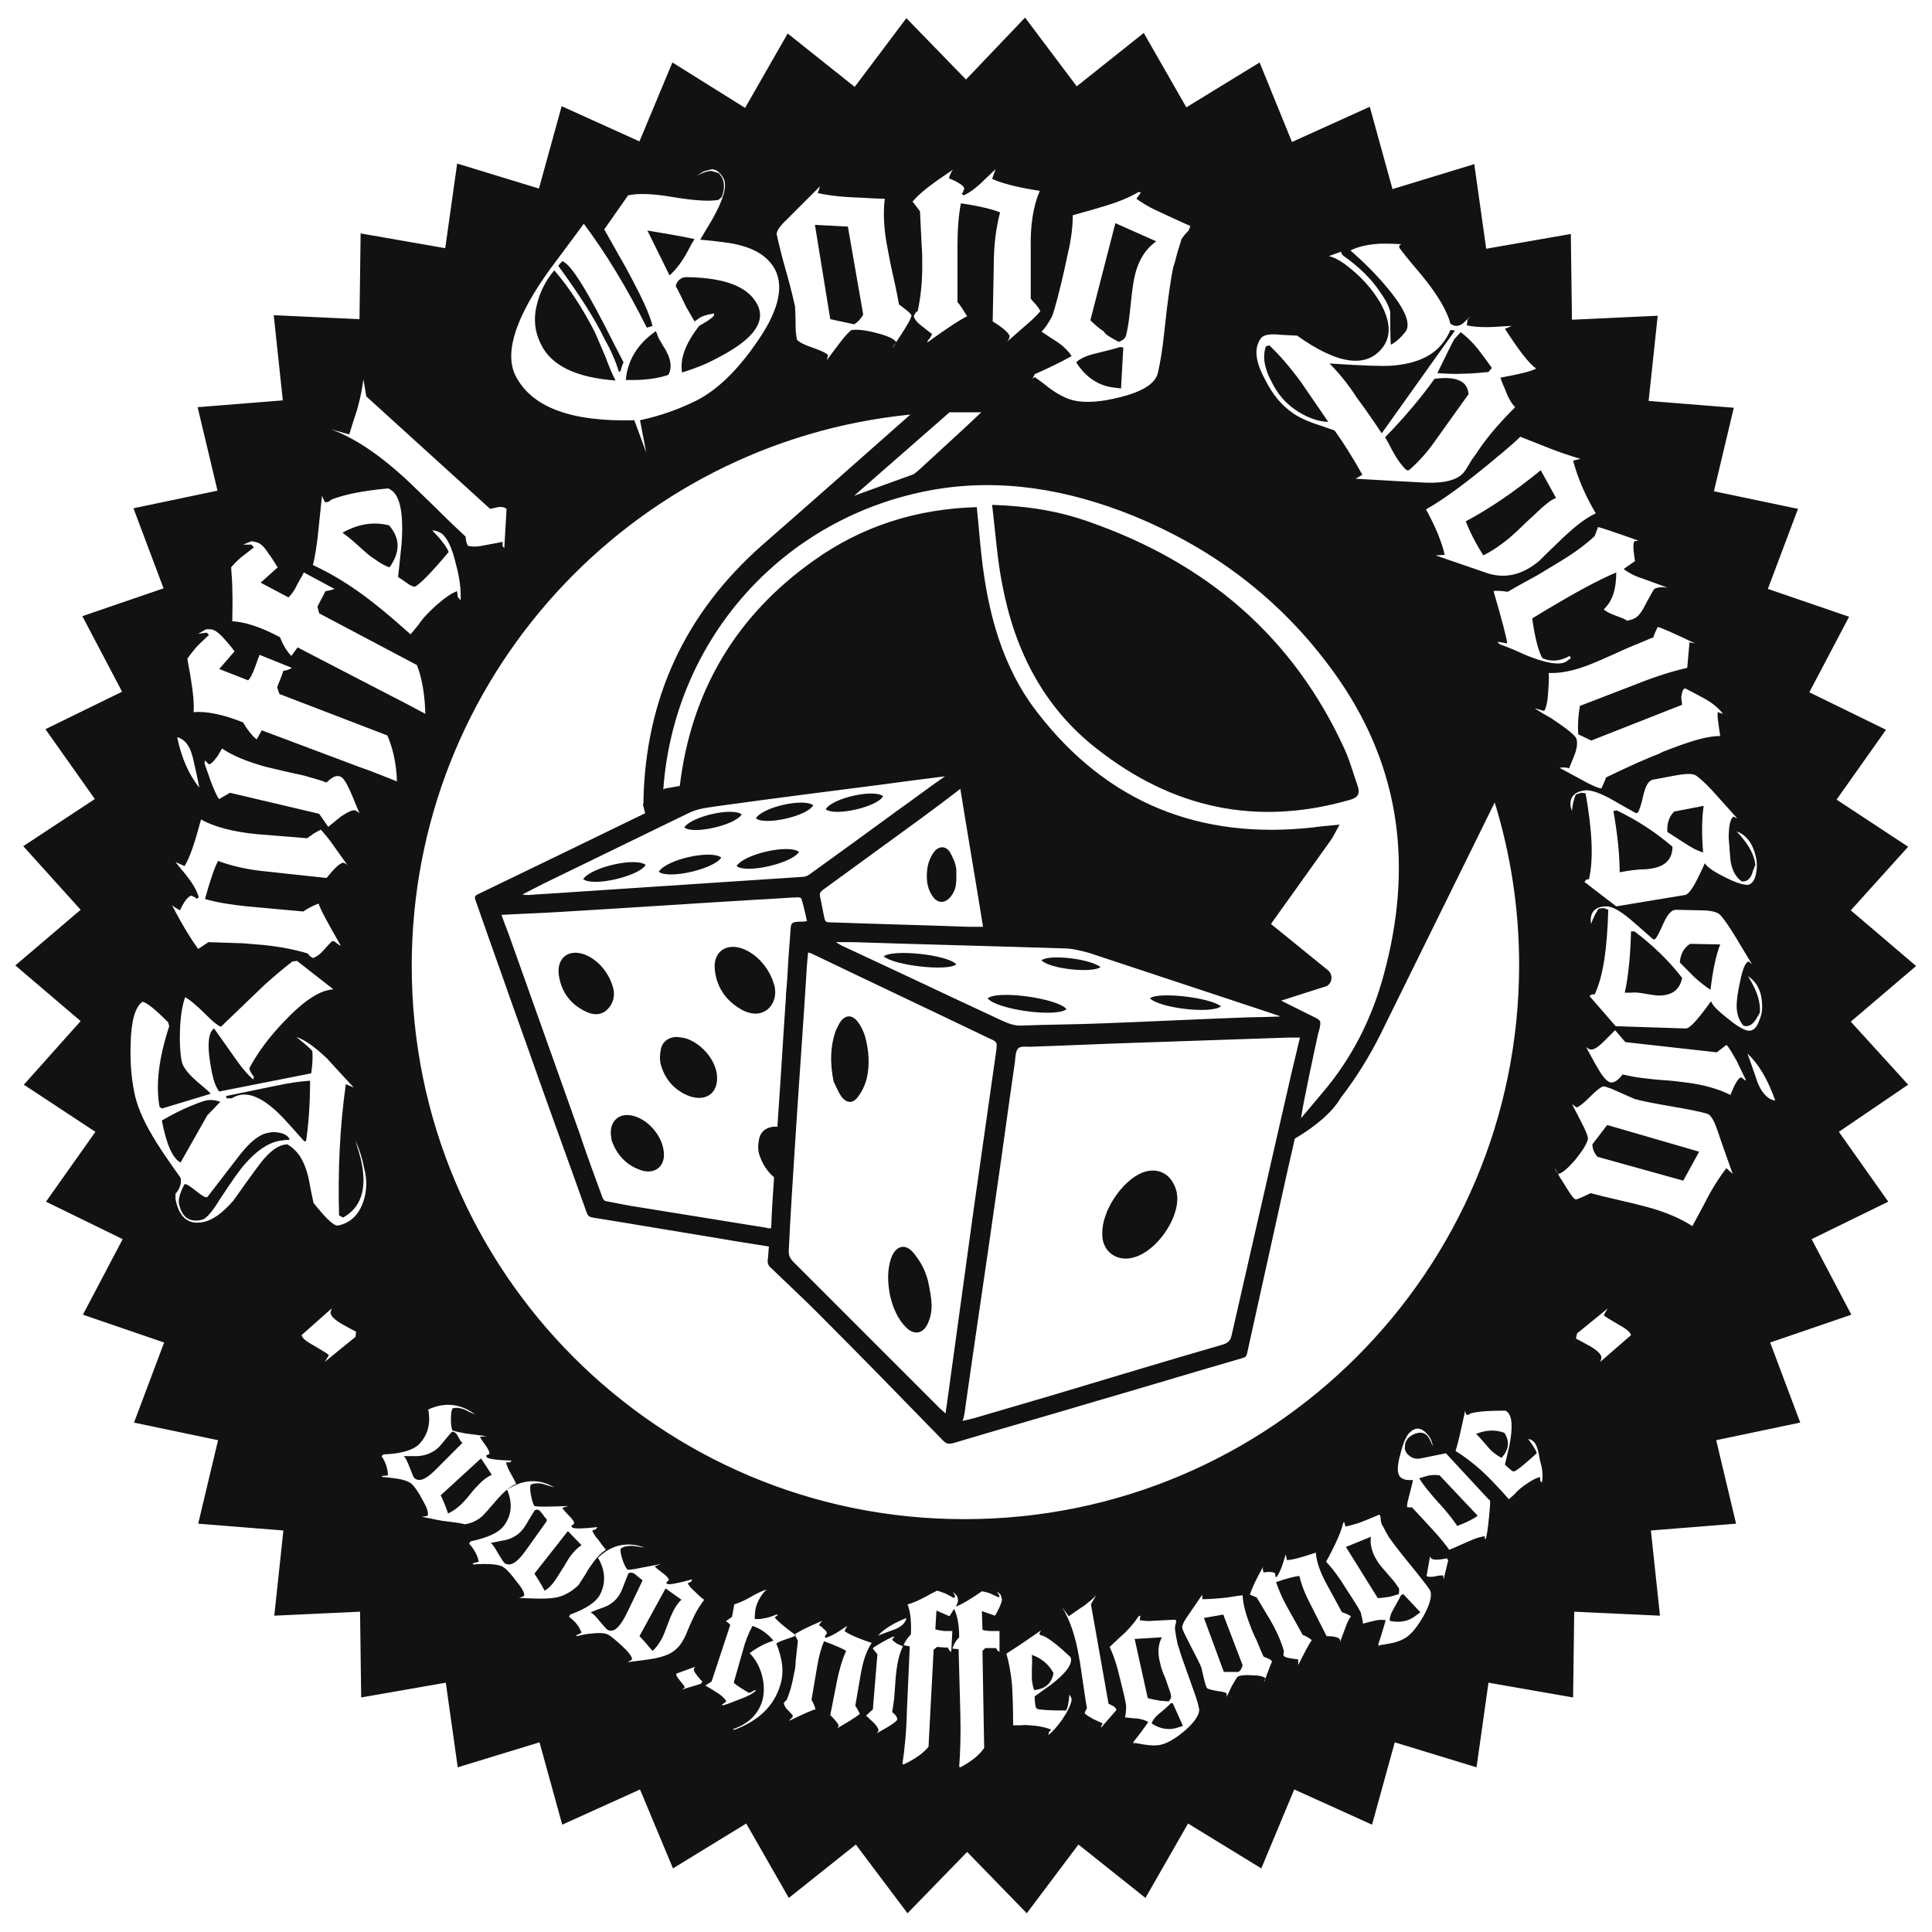 <?xml version="1.0" encoding="utf-8"?>
<svg version="1.1" id="kniffelgang" xmlns="http://www.w3.org/2000/svg" xmlns:xlink="http://www.w3.org/1999/xlink" x="0px" y="0px" viewBox="0 0 340.2 340.2" style="enable-background:new 0 0 340.2 340.2;" xml:space="preserve">
<style type="text/css">
	.black{fill:#121212;}
</style>
<g>
	<path class="black" d="M199.7,221.4c3.9-1.1,7.8-6.6,7.6-10.6c0-0.4-0.1-0.7-0.1-0.9c-0.8-3.2-3.3-4.5-6.1-3.4
		c-3.6,1.5-7.1,6.8-7,10.7C194,220.4,196.7,222.3,199.7,221.4z"/>
	<path class="black" d="M111.1,196.4c-1.2-0.2-2.3,0.1-3,1.1c-0.7,1-0.6,2.1-0.4,3.3c0.9,2.5,2.5,4.4,5.3,5.3c2.3,0.7,4.1-0.7,3.9-3.1
		C116.7,200,114,196.9,111.1,196.4z"/>
	<path class="black" d="M159.6,233.8c1.5,1.4,3,1,3.8-0.8c1-2.3,0.7-4.1,0-7.5c-0.5-1.8-1.2-3.2-2.4-4.7c-1.5-2-3.3-1.5-4.1,0.8
		c-0.7,2.1-0.6,4.2-0.2,6.4C157.2,230.2,158,232.2,159.6,233.8z"/>
	<path class="black" d="M197,60.2c0.8-0.3,1.2-0.7,1.3-1.2l0.2-0.9c0.2-1,0.4-2.5,0.6-4.5c0.2-2,0.4-3.5,0.6-4.5
		c0.6-3,1.9-5.2,3.9-6.6l-7.2-3.2l-4.4,17.1c0.7,0.7,1.5,1.4,2.4,2C194.6,58.9,195.5,59.4,197,60.2z"/>
	<path class="black" d="M68.6,99.9c1.9-2.7,1.9-5.1-0.1-7.4c-2.8-0.7-5.5-0.2-8.2,1.3c0.7,0.5,1.6,1.2,2.8,2.3
		c1.2,1.1,2.1,1.9,2.8,2.3C67,99.2,67.9,99.7,68.6,99.9z"/>
	<path class="black" d="M195.8,68.2l1.6,0.2l0.4-7.2l-0.6-0.1c-0.4,0.2-1.8,0.5-4.1,1.1c-1.8,0.4-3,1-3.6,1.6
		C191.1,66.3,193.2,67.8,195.8,68.2z"/>
	<path class="black" d="M96.2,267.4c-0.2-0.1-0.4-0.4-0.6-0.7c-0.3-0.4-0.5-0.6-0.6-0.7c-0.2-0.2-0.5-0.2-0.8-0.1
		c-0.2,0.3-0.6,0.9-1,1.6c-0.4,0.7-0.7,1.2-1,1.6c-0.8,1.1-1.9,1.8-3.3,2.1c-0.6,0.1-1.5,0.3-2.5,0.5c0.3,0.2,0.6,0.6,1,1.3
		c0.8,1.4,1.3,2.1,1.4,2.2c0.9,0.7,2.1,0.1,3.5-1.8l0.8-1.1l3.2-4.5L96.2,267.4z"/>
	<path class="black" d="M102.4,272.1l-2.4-2.5l-5.9,7.5c0.4,0.6,1,1.5,1.8,3c0.7-0.4,1.3-1,1.9-1.9c0.3-0.5,0.8-1.2,1.4-2.2
		c0.6-1,1-1.7,1.4-2.2C101.1,273.2,101.7,272.5,102.4,272.1z"/>
	<path class="black" d="M113.1,278.2c-0.2-0.1-0.4-0.3-0.8-0.6c-0.3-0.3-0.6-0.5-0.8-0.6c-0.3-0.1-0.5-0.1-0.8,0
		c-0.2,0.4-0.4,0.9-0.7,1.7c-0.3,0.8-0.5,1.3-0.7,1.7c-0.6,1.2-1.6,2.1-2.9,2.6c-0.6,0.2-1.4,0.5-2.4,0.9c0.3,0.2,0.7,0.5,1.2,1.1
		c1,1.2,1.6,1.9,1.8,2c1,0.5,2-0.3,3.1-2.4l0.6-1.2l2.4-5L113.1,278.2z"/>
	<path class="black" d="M108.4,67c-0.5-0.9-1.1-2.3-1.8-4.2c-0.8-1.9-1.4-3.3-1.8-4.2c-2.2-4.3-4.6-8-7.2-11c-1.6,1.9-2.6,4-3.1,6.2
		c-0.6,2.4-0.3,4.7,0.7,6.7C97,64.4,101.5,66.5,108.4,67z"/>
	<path class="black" d="M120.9,44.6c0.4-0.7,0.8-1.6,1.4-2.5c-1.8-0.4-4.6-0.9-8.3-1.5l3.9,7.9C119,47.5,120,46.2,120.9,44.6z"/>
	<path class="black" d="M117.7,66c0.6-1.1,0.5-2.5-0.3-4c-0.1-0.3-0.4-0.7-0.7-1.2c-0.3-0.6-0.6-1-0.7-1.2c-0.1-0.3-0.3-0.7-0.5-1.3
		c-3.3,2.3-5,5.2-5.3,8.6C113.2,67,115.7,66.7,117.7,66z"/>
	<path class="black" d="M109,65.5l0.3-0.2c0.1-0.6,0.3-1.1,0.5-1.5l-1.6-3.1c-4.7-9.4-7.7-14.3-9.2-14.7l-0.7,0.8
		c3.8,5.2,6.6,9.6,8.2,13C107.6,61.7,108.4,63.6,109,65.5z"/>
	<path class="black" d="M228,72.1c1.9,1.3,3.8,2.1,5.9,2.2l-4.8-7c-1.9-2.6-3.8-4.8-5.6-6.5l-0.6,0.2c-0.6,1.8-0.3,3.8,1,6.2
		C224.9,69.3,226.3,70.9,228,72.1z"/>
	<path class="black" d="M84.7,256.8l-7.1,6.5c0.3,0.6,0.8,1.7,1.3,3.2c0.7-0.3,1.4-0.8,2.2-1.5c0.4-0.4,1-1,1.7-1.9
		c0.7-0.9,1.3-1.5,1.7-1.9c0.7-0.7,1.4-1.2,2.1-1.5L84.7,256.8z"/>
	<path class="black" d="M120,49c-0.5,0.3-0.9,0.7-1,1.4c0.4,0.7,1,1.9,1.8,3.6l1.5,2.6l1-0.7c0.5-0.3,1.3-0.5,2.4-0.7
		c0.2,0.3-0.2,0.7-1.1,1.3l-1.5,0.9c-2.4,3.1-3.4,5.8-3,8.2c2.2-0.7,4.3-1.5,6.1-2.5c6.3-3.2,8.7-6.3,7.2-9.4
		c-1.6-3.2-5.7-4.8-12.5-4.9C120.5,48.8,120.2,48.9,120,49z"/>
	<path class="black" d="M36.5,196.4l2.3-2.4c-0.9-0.3-1.8-0.4-2.6-0.2c-0.8,0.2-2.1,0.7-3.9,1.5c-1.7,0.8-2.9,1.5-3.8,2
		c0.8,4.2,1.9,6.7,3.3,7.4L36.5,196.4z"/>
	<path class="black" d="M150.4,57.1c0.7-0.4,1.2-1,1.6-1.7l-2.7-15.5l-5.8-0.3l2.7,16.6L150.4,57.1z"/>
	<path class="black" d="M81.3,254c-0.1-0.1-0.3-0.4-0.5-0.8c-0.2-0.4-0.4-0.7-0.5-0.8c-0.2-0.2-0.5-0.3-0.7-0.3
		c-0.3,0.3-0.7,0.8-1.2,1.4c-0.5,0.6-0.9,1.1-1.2,1.4c-1,0.9-2.2,1.4-3.6,1.5c-0.6,0-1.5,0-2.5,0c0.3,0.3,0.5,0.7,0.8,1.4
		c0.6,1.5,0.9,2.3,1,2.4c0.8,0.8,2,0.4,3.7-1.3l1-1l3.9-3.9L81.3,254z"/>
	<path class="black" d="M39.8,193l0.1,0.4l0.9,0c0.5-0.3,1-0.5,1.5-0.6c2.1-0.4,4.7,1,7.7,4.2c1,1.1,2.2,2.4,3.6,4l0.3-0.1
		c0.4-2.7,0.7-6.2,0.7-10.6c-1.7,0.1-3.7,0.4-6.1,0.9L39.8,193z"/>
	<path class="black" d="M49.4,199.5c-0.8-0.2-1.5-0.2-2.3,0c-1.5,0.3-3.1,1.6-4.9,3.9l-5.7,7.4c-0.4,0.1-1-0.3-2-1.1
		c-1-0.8-1.6-1.2-2-1.2c-0.8,1.5-1.1,2.6-1,3.4c0.5,2.4,1.8,3.4,4,2.9c0.7-0.1,1.8-1.3,3.2-3.6c2.1-3.2,3.5-5.2,4.4-6.2
		c2-2.3,4-3.7,6-4.1c0.6-0.1,1.3-0.2,1.9-0.2C50.9,200.2,50.3,199.7,49.4,199.5z"/>
	<path class="black" d="M112.6,288.1c0.5,0.5,1.3,1.4,2.3,2.6c0.6-0.5,1.1-1.2,1.6-2.1c0.3-0.5,0.6-1.3,1-2.4c0.4-1.1,0.7-1.8,1-2.4
		c0.4-0.8,0.9-1.6,1.5-2.1l-2.8-2L112.6,288.1z"/>
	<path class="black" d="M280.4,201.5c0,0.8,0.3,1.5,0.9,2.2l15.1,4.2l2.8-5.1l-16.2-4.7L280.4,201.5z"/>
	<path class="black" d="M264.9,252.3c-1.6-0.6-3.3-0.5-5,0.2c0.4,0.3,0.9,0.9,1.5,1.6c0.6,0.7,1.1,1.3,1.5,1.6c0.6,0.5,1.1,0.8,1.5,1
		C265.7,255.3,265.9,253.8,264.9,252.3z"/>
	<path class="black" d="M246.3,279.6l-0.3-0.4c-0.3-0.5-0.9-1.2-1.7-2.1c-0.8-0.9-1.4-1.6-1.7-2.1c-1-1.5-1.4-3-1.2-4.4l-4.4,1.8
		l5.6,9c0.6,0,1.2-0.1,1.9-0.2c0.2,0,0.9-0.2,1.8-0.5C246.4,280.2,246.4,279.9,246.3,279.6z"/>
	<path class="black" d="M246.7,280.9c-0.1,0.2-0.5,1-1.2,2.2c-0.6,1-0.8,1.7-0.8,2.3c1.8,0.4,3.3,0.1,4.6-0.9l0.8-0.6l-3-3.2
		L246.7,280.9z"/>
	<path class="black" d="M243.3,76.3l12.9-18.1l-0.8-0.1c-0.3,0.7-0.6,1.3-1.2,2.1c-1.8,2.5-4.9,3.9-9.3,4.2c-1.4,0.1-5,0-10.8-0.4
		c1.5,1.5,3.2,3.5,4.8,6C240.4,72,241.9,74.2,243.3,76.3z"/>
	<path class="black" d="M294.8,142.9c-0.9,0.9-1.3,2.1-1.2,3.6l3.1,2c1.1,0.7,2.1,1.3,3.2,1.6c-0.3-3.5-0.2-6.3,0.1-8.2L294.8,142.9z"
		/>
	<path class="black" d="M301.2,174.3c0.4-3.5,1-6.2,1.7-8l-5.3-0.1c-1.1,0.7-1.7,1.8-1.8,3.3l2.6,2.6
		C299.4,173,300.3,173.7,301.2,174.3z"/>
	<path class="black" d="M284.1,142.8c0.7,4,1.1,7.6,1.1,10.8l1.1-0.2c0.5-0.1,1.4-0.2,2.4-0.3c1.1,0,1.9-0.1,2.3-0.2
		c2.3-0.4,3.5-1.7,3.5-3.8c-2.9-2.5-6.1-4.6-9.8-6.4L284.1,142.8z"/>
	<path class="black" d="M325.9,179.9l11.5-9.8l-11.5-9.8l10.1-11.2l-12.6-8.3l8.7-12.3l-13.5-6.6l7-13.3l-14.3-4.9l5.3-14.1l-14.8-3.1
		l3.5-14.7l-15-1.2l1.6-15l-15.1,0.7l-0.2-15.1l-14.9,2.6l-2.1-14.9l-14.4,4.4l-4-14.5l-13.7,6.2L221.8,11l-12.9,7.9l-7.5-13.1
		l-11.8,9.4l-9.1-12.1L170.1,14L159.6,3.2l-9.1,12.1l-11.8-9.4l-7.5,13.1L118.4,11l-5.8,13.9l-13.7-6.2l-4,14.5l-14.4-4.4l-2.1,14.9
		l-14.9-2.6l-0.2,15.1l-15.1-0.7l1.6,15l-15,1.2l3.5,14.7l-14.8,3.1l5.3,14.1l-14.3,4.9l7,13.3l-13.5,6.6l8.7,12.3l-12.6,8.3
		l10.1,11.2l-11.5,9.8l11.5,9.8L4.2,191l12.6,8.3l-8.7,12.3l13.5,6.6l-7,13.3l14.3,4.9l-5.3,14.1l14.8,3.1l-3.5,14.7l15,1.2l-1.6,15
		l15.1-0.7l0.2,15.1l14.9-2.6l2.1,14.9l14.4-4.4l4,14.5l13.7-6.2l5.8,13.9l12.9-7.9l7.5,13.1l11.8-9.4l9.1,12.1l10.5-10.8l10.5,10.8
		l9.1-12.1l11.8,9.4l7.5-13.1l12.9,7.9l5.8-13.9l13.7,6.2l4-14.5l14.4,4.4l2.1-14.9l14.9,2.6l0.2-15.1l15.1,0.7l-1.6-15l15-1.2
		l-3.5-14.7l14.8-3.1l-5.3-14.1l14.3-4.9l-7-13.3l13.5-6.6l-8.7-12.3L336,191L325.9,179.9z M282.4,159.9l-0.9,0.1
		c-0.5,0.8-1,1.6-1.3,2.7l-0.1-0.6c0-1.7,1-2.5,2.8-2.5c1,0,2.4,0.8,4.2,2.3c0.8,0.7,2.1,1.8,4,3.5l0.3,0c0.3-0.2,0.8-1.2,1.6-3
		c0.7-1.5,1.4-2.2,2.1-2.2l4.4,0.1c1.8,0,2.9,0.3,3.4,0.8c0.9,1,1.8,2.4,2.9,4.2l2.7,4.5l-0.6-0.5c-0.6,0.2-1.1,1.5-1.5,3.6
		c-0.4,1.8-0.6,3.2-0.6,4.2c0,1.4,0.4,2.6,1.2,3.5l0.4,0.1c0.7,0,1.3-0.4,1.8-1.2c0.2-0.3,0.4-0.7,0.7-1.2l0-0.6
		c0-1.7-0.7-3.6-2.1-5.8c1.7,1.1,2.5,2.9,2.5,5.5c0,0.8-0.2,1.6-0.6,2.5c-0.4,1.1-1,1.6-1.7,1.6c-0.7,0-2-0.7-3.7-2.1
		c-1.8-1.4-2.8-2.4-3-3.1c-2.3,3.2-3.8,4.9-4.5,4.8l-12.3-0.4l-4.6-5.3l0.4-0.3l0.5,0c1.5-3.1,2.2-8.1,2.4-14.9L282.4,159.9z
		 M304.8,152c0.3,1.4,0.9,2.5,1.9,3.2l0.4,0c0.7-0.1,1.2-0.6,1.5-1.6c0.1-0.4,0.3-0.8,0.5-1.3l-0.1-0.6c-0.3-1.6-1.4-3.4-3.2-5.3
		c1.9,0.7,3,2.4,3.5,5c0.1,0.8,0.1,1.6-0.1,2.5c-0.2,1.1-0.7,1.7-1.3,1.9c-0.7,0.1-2.1-0.3-4.1-1.3c-2-1-3.2-1.8-3.6-2.5
		c-1.6,3.6-2.7,5.5-3.5,5.6l-12.1,2l-5.6-4.3l0.3-0.4l0.5-0.1c0.8-3.4,0.6-8.4-0.6-15.1l-0.8-0.1l-0.9,0.3c-0.4,0.8-0.6,1.8-0.7,2.9
		l-0.2-0.6c-0.3-1.7,0.5-2.7,2.3-3c1-0.2,2.5,0.3,4.6,1.4c0.9,0.5,2.4,1.4,4.6,2.6l0.3-0.1c0.2-0.3,0.6-1.3,1-3.2
		c0.4-1.6,0.9-2.4,1.6-2.6l4.3-0.8c1.8-0.3,2.9-0.3,3.4,0.1c1.1,0.8,2.3,2,3.7,3.6l3.5,3.9l-0.7-0.3c-0.5,0.4-0.8,1.6-0.8,3.8
		C304.6,149.6,304.6,151,304.8,152z M281.4,92.8c0.5,0.1,2.9,0.9,7.1,2.4l-0.7,0.1c-0.3,0.5-0.2,1.6,0.1,3.5l-2,1.4
		c0.8,0.6,1.7,1.1,2.8,1.5c0.1,0,1.7,0.6,5,1.8c-1-0.2-1.8-0.1-2.4,0.2c-0.1,0.1-0.8,1.3-1.9,3.4c-0.5,0.9-1,1.5-1.6,1.8
		c-0.4,0.2-0.8,0.3-1.3,0.4c-0.4-0.3-0.9-0.5-1.5-0.7c-1.4-0.5-2.2-0.9-2.6-1.3c1.5-1.4,2.2-3.5,2.2-6.5c-3.3,1.4-7.3,3.6-12,6.4
		l-2.8,1.7c0.5,3.5,1.1,5.8,1.8,7c1.6,0.7,3.2,0.5,4.8-0.4l0.2,0.4l-0.8,0.6c-1.2,0.7-3.7,0.3-7.5-1.3c-0.8-0.4-2.2-1-4.3-1.8
		l-0.3-0.4l1.7,0.3c-0.1-1-0.9-4-2.4-9.2c0.2-0.1,1.1-0.1,2.5,0.1c1-0.6,2.8-1.6,5.2-2.9l3.8-2.3c2.7-1.6,4.8-3.2,6.3-4.6
		L281.4,92.8z M72.5,170.1c0-50.6,38.5-92.2,87.8-97.1c-8.7,7.7-17.4,15.4-26.1,23c-13.6,12-20.5,27-20.9,45c0,0.2,0,0.3,0,0.5
		l-0.1,0.1l0.4,1.6c-4.7,2.3-9.3,4.5-14,6.8c-5,2.4-10.1,4.9-15.1,7.3c-1.1,0.5-1,0.6-0.6,1.7c1.4,4,2.8,8,4.2,11.9
		c2.2,6.3,4.5,12.6,6.7,18.9c2.8,7.9,5.7,15.8,8.5,23.7c0.2,0.6,0.5,0.8,1.1,0.9c7.5,1.2,15,2.5,22.4,3.7c2.8,0.5,5.6,0.9,8.6,1.4
		c-0.1,0.8-0.1,1.6-0.2,2.3c-0.1,0.6,0.1,1.1,0.6,1.5c2.8,2.7,5.6,5.3,8.3,8c7.4,7.4,14.7,14.9,22,22.4c0.6,0.6,1,0.6,1.8,0.4
		c8.4-2.5,16.8-4.9,25.2-7.4c8.6-2.5,17.2-5.1,25.8-7.6c0.4-0.1,0.6-0.3,0.7-0.8c2.3-10.4,4.6-20.8,6.9-31.2c0.5-2.2,1-4.4,1.5-6.6
		c3.9-2.3,6.7-4.8,8.1-7.2c2.7-3.5,5-7.2,7-11.2c6.7-13.6,13.4-27.2,20.1-40.8c2.8,9.1,4.3,18.7,4.3,28.6
		c0,53.9-43.7,97.6-97.6,97.6C116.2,267.6,72.5,224,72.5,170.1z M159.6,284.9c-0.1,0.8-0.8,1.5-2,2c-0.8,0.3-1.7,0.6-3,1.1
		C155.7,286.8,157.4,285.8,159.6,284.9z M133.7,203.3c0.5,1.6,1.4,3,2.6,4c-0.2,2.9-0.4,5.9-0.5,8.8c0,0,0,0.1-0.1,0.2
		c-0.2,0-0.5,0-0.7-0.1c-7.4-1.2-14.9-2.4-22.3-3.6c-2-0.3-4-0.7-6-1.1c-0.3,0-0.5-0.4-0.6-0.6c-1.4-3.8-2.8-7.6-4.1-11.5
		c-2.3-6.4-4.5-12.7-6.8-19.1c-1.9-5.3-3.8-10.7-5.7-16c-0.4-1-0.8-2.1-1.2-3.2c3.4-0.2,6.7-0.3,10-0.5c11.8-0.7,23.6-1.5,35.3-2.2
		c2.3-0.1,4.6-0.3,6.9-0.4c0.2,0,0.5,0.1,0.6,0.2c0.4,1.3,0.7,2.6,1,4c-0.6,0.1-1,0.1-1.5,0.1c-1.2,0.1-1.3,0.2-1.4,1.4
		c-0.1,1.9-0.3,3.7-0.4,5.6c-0.1,1.9-0.2,3.8-0.4,5.7l0,0.5c-0.5,7.1-0.9,14.2-1.4,21.2c0,0.6-0.1,1.1-0.1,1.7c-0.2,0-0.5,0-0.7,0
		c-1.2,0.1-2.2,0.8-2.5,2C133.5,201.3,133.4,202.4,133.7,203.3z M170.7,163.2c-8.3-0.3-16.5-0.5-24.8-0.8c-0.4,0-0.6-0.2-0.7-0.6
		c-0.3-1.3-0.5-2.6-0.8-3.9c-0.1-0.6,0-0.8,0.5-1.2c5.8-4.2,11.5-8.4,17.3-12.6c2.3-1.7,4.6-3.4,6.9-5.2c1.3,8.1,2.7,16.2,4,24.3
		C172.2,163.2,171.4,163.2,170.7,163.2z M187.3,167c1.5,0,3,0.4,4.5,0.8c10,3.3,19.9,6.6,29.9,9.9c1.2,0.4,2.4,0.8,3.6,1.2
		c0,0,0,0.1,0,0.1c-2.4,0.1-4.7,0.1-7.1,0.2c-8,0.3-16,0.7-24,1c-4.8,0.2-9.7,0.2-14.5,0.4c-1.2,0-2.2-0.4-3.3-0.9
		c-5.4-2.5-10.7-5-16-7.5c-4.1-1.9-8.1-3.8-12.2-5.7c-0.3-0.2-0.6-0.3-1-0.6c1,0,1.9,0,2.9,0C162.5,166.3,174.9,166.6,187.3,167z
		 M158.2,142.6c-5.2,3.8-10.4,7.6-15.7,11.4c-0.3,0.2-0.7,0.4-1.1,0.4c-13.6,0.9-27.2,1.8-40.8,2.7c-2.5,0.2-5,0.3-7.5,0.5
		c-0.3,0-0.7,0-1.1-0.1c1.2-0.6,2.3-1.2,3.5-1.8c8.6-4.2,17.1-8.3,25.7-12.5c1.8-0.9,3.6-1,5.5-1.3c9.4-1.3,18.8-2.5,28.2-3.7
		c3.7-0.5,7.5-1,11.5-1.5C163.5,138.7,160.9,140.7,158.2,142.6z M140,201.4c0.6-9.5,1.3-18.9,1.9-28.4c0.1-1.7,0.2-3.5,0.4-5.3
		c0.2,0.1,0.4,0.1,0.6,0.2c10.4,5,20.8,9.9,31.2,14.9c1.6,0.7,1.5,0.7,1.3,2.4c-1.3,9.1-2.6,18.3-3.9,27.4
		c-1.6,11.6-3.2,23.3-4.8,34.9c-0.1,0.4-0.1,0.8-0.2,1.4c-0.4-0.4-0.7-0.6-1-0.9c-8.6-8.6-17.1-17.1-25.7-25.7
		c-0.7-0.7-1-1.3-0.9-2.3C139.2,213.8,139.6,207.6,140,201.4z M170,247.7c1.8-12.7,3.7-25.3,5.5-38c1.1-7.5,2.1-15.1,3.2-22.6
		c0.1-0.9,0.1-2,0.6-2.5c0.5-0.5,1.6-0.2,2.5-0.3c6.2-0.2,12.5-0.5,18.7-0.7c8.8-0.3,17.6-0.6,26.4-0.9c0.6,0,1.2,0,2,0
		c-0.5,2.2-1,4.2-1.5,6.3c-3.5,15.3-7,30.7-10.5,46c-0.2,1-0.6,1.5-1.7,1.8c-10.1,2.9-20.2,6-30.3,9c-4.4,1.3-8.9,2.6-13.3,3.9
		c-0.7,0.2-1.3,0.3-2.1,0.5C169.8,249.4,169.9,248.5,170,247.7z M232,182.5c0.1-0.6,0.3-1,0.4-1.6c0.3-1.4,0-1.3-2-2.3
		c-1.6-0.8-3.2-1.6-4.8-2.4l7.5-2.4c1.4-0.2,1.8-2,0.8-2.9l-10.1-8.2c3.5-4.9,7-9.8,10.5-14.7c0.5-0.7,0.9-1.6,1.6-2.8
		c-1.9,0.2-3.3,0.3-4.7,0.5c-19.9,2.2-36.2-4.3-48.5-20.2c-6.3-8.1-8.8-17.8-9.9-27.9c-0.3-2.7-0.5-5.5-0.8-8.3
		c-10.7,0.3-20.3,3.4-28.7,9.4c-13.7,9.7-21.6,23-23.6,39.7l-2.3,0.4c-0.2,0-0.4,0.1-0.6,0.2c1.9-26.4,21-47.9,47.2-52.7
		c12.2-2.2,24.1-0.1,35.5,4.5c14.9,6.1,27.1,15.6,36.3,28.9c11,16,12.9,33.3,7.9,51.8c-2.1,7.8-5.6,14.8-10.9,21l-3.7,4.4
		C229.4,194.5,231.5,184.8,232,182.5z M162.2,82.4c-0.4,0.4-0.8,0.7-1.3,1.1l-10.5,3.8c5.6-4.9,11.2-9.8,16.8-14.7
		c0.9,0,1.9,0,2.8,0c0.9,0,1.9,0,2.8,0C169.3,75.9,165.8,79.1,162.2,82.4z M278.3,80.8l-1.3,0.3c0.8,3,2.1,6.1,4,9.3
		c-1.1,0.5-2.5,1.4-4,2.7c-0.8,0.7-1.6,1.4-2.3,2.1c-2.2,2.1-3.4,3.3-3.7,3.6c-2.9,2.4-5.8,3.1-8.9,2.2l-9.3-3.2l1.6-0.1
		c-0.6-2.5-1.7-5.1-3.3-8c3-1.7,6.7-4.4,11.3-8.2l1.3-1.1c0.4-0.3,1-0.8,1.8-1.5c0.8-0.7,1.4-1.2,1.8-1.6l0.4-0.4L273,79
		C274.8,79.7,276.6,80.3,278.3,80.8z M222,59.6c0.4-0.6,1.4-0.8,3-0.7c0.7,0.1,1.9,0.1,3.4,0.2c7.3,5.2,12.4,5.8,15.2,1.9
		c1.4-2,1.2-4.5-0.5-7.6c-1.5-2.6-3.6-4.9-6.3-6.9c-1-0.7-1.9-1.2-2.8-1.4l2.2-0.8c-0.1,0.1,0,0.4,0.3,0.7c2.7,1.9,4.9,4,6.5,6.4
		c1,1.4,1.6,2.6,1.8,3.5c0,2.1,0,4,0.1,5.8c1-0.5,1.8-1.3,2.6-2.3c1-1.4-0.1-4-3.2-7.7c-1.8-2.2-4-4.4-6.5-6.6
		c1.4-0.7,3.2-1.1,5.5-1.2c0.7,0,1.8,0,3.5,0.1l-0.4,0.2l0,0.4c0.3,0.5,1.6,2.1,3.8,4.7c2.9,3.5,4.6,6.4,5.2,8.7
		c0.7,0.5,1.3,0.5,2,0.1c0.2-0.1,0.7-0.6,1.6-1.5l-0.6,0.7l-0.1,1c1.5,0.3,3.4,0.4,5.8,0.2c0.5,0,1.3-0.1,2.1-0.1l-1.2,0.5
		c2.4,3.7,4.2,6.1,5.5,7c-0.9,0.5-3,1-6.3,1.6c0.1,0.3,0.3,0.9,0.8,2c0.5,1.4,1.1,2.5,1.8,3.2c-2.5,2.5-4.6,4.9-6.2,7.2
		c-0.3,0.5-0.8,1.2-1.4,2c-0.6,1-1,1.7-1.3,2.1c-1,1.4-3.2,2.1-6.7,2c-1.7-0.1-5.9-0.3-12.5-0.7l1.2-0.7c-1.9-3.4-3.6-6-4.9-7.8
		c-1.7-0.6-2.9-1-3.8-1.3c-1.6-0.6-2.8-1.2-3.6-1.8c-1.9-1.3-3.5-3.2-4.8-5.8C221,63.6,220.8,61.3,222,59.6z M185.3,55.6
		c0.5-1.4,1.2-4.1,2.1-8l0.6-2.8c0.6-2.5,0.9-4.8,0.9-6.9c2.6-0.7,4.6-1.3,5.9-1.7c2.3-0.7,4.2-1.5,5.7-2.4l0.4,0.1l-0.8,1.1
		c1,0.7,2.1,1.4,3.4,2c0.5,0.2,2.5,1.2,6.1,2.8c-0.1,0.3-0.2,0.6-0.3,0.8c-0.6,0.6-1,1.1-1.3,1.6c0,0.1-0.2,0.8-0.6,2
		c-0.4,1.6-0.7,2.6-0.8,2.8c-0.4,1.9-1,5.8-1.6,11.6c-0.3,2.9-0.7,5.3-1.1,7c-0.4,1.9-2.6,3.3-6.5,4.3c-3.5,0.9-6.2,1.1-8.4,0.6
		c-1.2-0.3-2.7-1-4.4-2.3c-0.6-0.5-1.4-1.1-2.4-1.8l-0.4,0.3l0.4-0.8c2.2-1,4.4-2,6.5-3.2c-0.6-0.9-1.4-1.7-2.4-2.4
		c-0.8-0.5-1.7-1.1-2.9-1.9C183.9,57.9,184.6,57,185.3,55.6z M167.8,29.9c-0.4,0.5-0.6,1.1-0.7,1.5c0.7,0.3,1.2,0.5,1.5,0.7
		c0.7,0.4,1.1,0.7,1.2,1.1l-0.3,0.8l-0.2,0.1l0.4,0.3c1.1-0.5,2.3-1.4,3.6-2.7l2-1.9l-0.6,1.7c1.5,0.7,4.3,1.5,8.4,2.1
		c-1.1,2.5-1.7,5.9-1.6,10.2l0,8.8c0.4,0.5,0.7,0.8,0.9,1c0.3,0.4,0.6,0.8,0.8,1.2c-0.7,0.8-1.6,1.7-2.7,2.6l-3.2,2.8
		c0.3-0.3,0.4-0.6,0.5-1c-0.2-0.6-1.2-1.5-3-2.6l0.2-10.2c0-3.3,0.4-6.3,1.1-9c-1.2-0.5-3.5-1.1-6.9-1.6c-0.4,2.1-0.6,4.6-0.6,7.5
		l0,9.9c0.5,0.5,1,1.4,1.7,2.5c-0.9,0.4-3.3,1.9-7,4.6c0-0.2,0.1-0.4,0.4-0.7c0.2-0.3,0.4-0.6,0.4-0.8c-0.3-0.2-0.9-0.7-1.8-1.4
		c-0.8-0.6-1.2-1.1-1.4-1.7c0.2-0.5,0.4-0.8,0.7-0.9c0.5-2.4,0.8-5,0.8-7.9c0-1.3,0-2.5-0.1-3.6l-0.3-6.1l-1.3-1.7
		C161.9,34,164.3,32.2,167.8,29.9z M138.6,38.6c1.3-1.3,3.3-3.3,5.8-5.8L144,34c1.8,0.4,4.2,0.7,7.4,0.8c1.9,0.1,3.4,0.2,4.4,0.2
		c-0.3,2.4-0.2,5.3,0.5,8.8c0.2,1.1,0.5,2.7,1,4.9c0.5,2.2,0.8,3.8,1,4.9l1.3,1c0.4,0.3,0.7,0.6,0.9,0.9c0,0.5-0.7,1.7-2,3.7
		c-0.3,0.4-0.5,0.8-0.8,1.2c-0.1,0.3-0.3,0.6-0.6,0.9c0.2-0.3,0.4-0.6,0.6-0.9c0-0.1,0.1-0.1,0.1-0.2c-0.5-0.6-1.6-1.1-3.6-1.6
		c-1.9-0.5-3.3-0.6-4.2-0.5c-0.3,0.1-1.1,0.9-2.3,2.5l-2.1,2.8l0.2-0.9c-0.3-0.3-1.1-0.7-2.2-1.1c-2.1-0.7-3.2-1.3-3.3-1.7
		c-0.1-0.7-0.2-1.4-0.2-2c0-2.2-0.1-3.5-0.1-3.7c-0.3-1.4-0.8-3.5-1.6-6.3c-0.8-2.8-1.3-4.9-1.6-6.3
		C136.6,40.9,137.2,39.9,138.6,38.6z M97,47.2c1.3-1.7,3.2-4.3,5.8-7.8c3.9,5.2,7.6,11.3,11.1,18.3l1-0.3c-0.4-1.6-1.2-3.5-2.3-5.7
		c-0.8-1.6-1.6-3.1-2.3-4.4l-3.9-6.9l4.2-6c1.8-0.4,4.4-0.3,7.9,0.3c3.6,0.6,6.3,0.8,8,0.5l0.6-0.5c0.5-1.4,0.5-2.6,0-3.5l-0.5-0.7
		l-1.3-0.4c-0.6,0-1.3,0.2-2.1,0.6l-0.6,0.3l1.1-0.7c0.3-0.2,0.9-0.3,1.7-0.5c0.9,0.1,1.5,0.7,2,1.6c0.7,1.3,0,3.7-1.9,7.1
		c-0.3,0.5-1,1.7-2.2,3.7c3.3,0.3,5.8,0.6,7.4,1.1c2.9,0.8,4.8,2.3,5.8,4.2c1.6,3.2,0.5,7.5-3.4,13c-3.4,4.9-6.9,8.2-10.4,10
		c-3,1.5-6.3,2.7-10,3.5l1.1,5.7l-2.1-5.7c-11.2,0.3-18.2-2.3-21-8C88.8,61.9,90.9,55.6,97,47.2z M61.5,76.5c0.9-3,1.5-4.6,1.5-4.8
		c0.5-1.8,0.8-3.5,1-4.9l0.5,3l21.8,19.8c0.5-0.1,1-0.2,1.4-0.3c0.6-0.1,1.1,0,1.5,0.3l-0.4,6.9l-0.3-0.3l0-0.8
		c-0.4,0.1-1.4,0.3-3.1,0.6c-1.3,0.3-2.3,0.3-3,0.1c-0.3-0.5-0.4-1.1-0.4-1.6c-1.2-1.1-3-2.8-5.4-5.2c-2.4-2.3-4.2-4.1-5.4-5.2
		c-4.5-4.1-8.8-7-12.9-8.5L61.5,76.5z M55.9,94.9l0.8-7.6c0.1,0.3,0.3,0.7,0.5,1.1c0.5,0.1,0.8-0.1,1.1-0.4c2.2-0.9,5.6-1.6,10.1-2
		l0.5,0.3c1.6,1.1,2.2,4.3,1.8,9.6l-0.6,5.7c0.1,0.1,0.3,0.2,0.6,0.4l1.3,0.9c0.3,0.2,0.7,0.4,1.1,0.4c0.9-0.5,2.9-2.5,5.9-6.1
		c-0.3-0.8-1.2-2.1-2.9-3.8c0.6,0,1.1,0.2,1.6,0.5c1,0.7,1.9,2.5,2.6,5.5c0.7,2.6,0.9,4.7,0.8,6.3l-0.5-0.6l-0.1-1
		c-0.9,0.3-2.1,1.1-3.7,2.5c-1.3,1.2-2.4,2.3-3.1,3.4l-1.4,1.7c-3.9-3.5-7-6-9.3-7.6c-2.7-1.9-5.3-3.4-7.9-4.6
		C55.5,97.9,55.7,96.4,55.9,94.9z M40.9,103.5c0-0.9-0.1-2.1-0.2-3.6c0.5-0.6,1.1-1.2,1.8-1.8l2.2-1.7l-0.4-0.5l-1.5,0l1.5-0.6
		c0.6,0.1,1,0.2,1.2,0.3c0.6,0.3,1.2,0.9,1.8,1.9c0.4,0.5,0.9,1.3,1.6,2.4l-3,2.7l4.9,2.6c0.4-0.4,1-1.1,1.5-2.2l0.6-1.1
		c0.2-0.3,0.4-0.7,0.6-1.1l5.4,2.9c-0.5,0.2-1,0.3-1.6,0.4l-0.4,0.8l-1,1.9l0.3,1.2l17.2,9.1c0.9,2.2,1.4,5.2,1.5,8.6
		c-1.9-1-3.9-2.1-6.1-3.2l-16.4-8.5l-1.1,1.5c-0.8-0.8-1.5-2-2-3.3c-3.4-1.8-6.2-2.7-8.4-2.8C40.9,107.9,41,105.9,40.9,103.5z
		 M34.8,113.7l2-1.9l-0.4-0.4l-1.5,0.2l1.4-0.8c0.6,0,1,0,1.2,0.1c0.6,0.2,1.3,0.8,2,1.6c0.4,0.5,1.1,1.2,1.8,2.2l-2.7,3.1l5.1,2
		c0.4-0.4,0.8-1.2,1.2-2.3l0.4-1.1c0.1-0.4,0.3-0.7,0.4-1.1l5.7,2.3c-0.5,0.3-1,0.5-1.5,0.5l-0.3,0.9l-0.8,2l0.4,1.2l19,7.3
		c0.9,2,1.6,4.8,1.7,8.1c-2-0.8-4.2-1.7-6.5-2.5l-17.3-6.5l-0.9,1.6c-0.9-0.7-1.7-1.8-2.4-3c-3.5-1.4-6.5-2-8.7-1.8
		c0.1-1.6-0.1-3.5-0.5-5.9c-0.1-0.9-0.4-2.1-0.6-3.5C33.6,115.1,34.2,114.4,34.8,113.7z M63.3,143.2c-0.4-0.3-0.6-0.5-0.8-0.5
		c-0.5-0.1-1.3,0.3-2.5,1.1l-2.2,1.8l-1.6-2.3l-15.7-3.7l-1.9,1.1c-0.2-0.1-0.7-1.1-1.4-2.9c-0.3-0.8-0.7-2-1.2-3.4l0.1-0.5l0.7,0.7
		c0.4-0.1,0.8-0.5,1.3-1.2c0.1,0,0.4-0.6,1-1.6c1.9,1.3,4.4,2.3,7.6,3.2c0.9,0.2,2.1,0.5,3.8,0.9c1.7,0.4,3,0.6,3.8,0.9
		c1.1,0.3,2.2,0.6,3.2,1c0.9-0.9,1.6-1.3,2.3-1.1c0.6,0.1,1.2,1.1,2,2.9C62.1,140.3,62.6,141.5,63.3,143.2z M34,133.6
		c0.3,1.3,0.7,3,1.1,5.1c-1.7-2.1-3.1-5-3.9-8.9C32.6,130.2,33.5,131.4,34,133.6z M32.7,154l-1.8-2.2l1.6,0.7
		c0.9-1.4,1.8-4.1,2.9-8.2c2.3,1.3,5.7,2.2,10,2.6l8.7,0.7c0.5-0.4,0.9-0.6,1.1-0.8c0.5-0.3,0.9-0.5,1.3-0.7
		c0.7,0.8,1.5,1.7,2.3,2.9l2.5,3.5c-0.2-0.3-0.5-0.5-0.9-0.6c-0.7,0.2-1.6,1.1-2.9,2.7l-10.2-1.1c-3.3-0.3-6.2-0.9-8.9-1.9
		c-0.6,1.1-1.4,3.4-2.3,6.7c2,0.6,4.5,1,7.4,1.3l9.9,0.9c0.6-0.4,1.4-0.9,2.7-1.4c0.3,1,1.6,3.4,3.9,7.4c-0.2,0-0.4-0.2-0.7-0.4
		c-0.3-0.3-0.5-0.4-0.8-0.4c-0.2,0.2-0.8,0.8-1.6,1.7c-0.6,0.7-1.2,1.1-1.8,1.3c-0.4-0.2-0.7-0.5-0.9-0.8c-2.3-0.7-4.9-1.2-7.8-1.5
		c-1.3-0.1-2.5-0.2-3.6-0.3l-6.1-0.2l-1.8,1.2c-1.1-1.5-2.7-4-4.6-7.7c0.5,0.4,1,0.7,1.4,0.9c0.3-0.7,0.6-1.2,0.8-1.5
		c0.4-0.6,0.8-1,1.2-1.1l0.8,0.4l0.1,0.2l0.4-0.3C34.6,156.6,33.8,155.4,32.7,154z M62.6,235.4l-5.4,4.4c0.4-0.6,0.6-1,0.7-1.2
		c-0.3-0.3-1.2-0.8-2.7-1.7c-1.3-0.7-2-1.3-2.1-1.8l5.3-4.7l-0.2,0.7c0,0.6,0.7,1.3,2.1,2.1c0.5,0.3,1.3,0.7,2.4,1.3L62.6,235.4z
		 M63.9,211.8c-0.8,2.2-2.3,3.6-4.4,4c-0.5,0.1-1.5-0.7-2.9-2.3c-0.3-0.4-0.8-0.9-1.4-1.7l-0.6-2.9c-0.3-2-0.8-3.6-1.6-5
		c-0.6-1-1.4-1.8-2.4-2.4l-0.7,0.1c-1.3,0.3-2.8,1.5-4.4,3.7c-1.5,2-2.9,4-4.4,6.1c-1.9,2.2-3.7,3.5-5.4,3.8
		c-2.6,0.5-4.2-0.9-4.8-4.1l0-0.9c0.8-0.9,1.1-1.9,0.9-2.8c-2.5-3.5-4.1-5.9-4.9-7.3c-1.8-3-2.9-5.7-3.3-8c-0.5-2.5-0.7-5.3-0.6-8.3
		c0.1-4.1,0.8-6.5,2.1-7.4c0.7,0.1,2.2,1.3,4.5,3.6l0.2,0.7c-1.9,5.8-2.4,10.5-1.7,14.2l0.4,0.3l8.6-2.6c-0.2-0.3-0.9-0.9-2.1-1.9
		c-1.8-1.5-2.8-2.8-3-3.8c-0.3-1.6-0.4-3.5-0.3-5.7c0.1-2.4,0.4-4.2,0.9-5.6c0.8,0.4,2.1,1.5,3.9,3.3c0.9,0.9,1.7,1.6,2.4,1.9
		l7.7-7.4c1.7-1.5,3.3-2.9,4.9-4.1l0.8-0.1l6.4,5l-0.7,0.1c-2.2,0.4-4.9,2.3-8,5.6c-2.6,2.7-4.6,5.4-6.1,8.2c0.1,0.5,0.4,1,0.8,1.5
		l-0.1,0.5c-0.9-0.8-1.8-1.8-2.8-3.2l-4.1-5.8c-1.1,0.7-1.3,3.2-0.4,7.7c0.3,1.5,0.7,2.6,1.3,3.4l16.2-3.2c0.2-1.4,0.3-2.7,0.2-3.9
		c-0.2-0.3-0.6-0.6-1-1c-1.1-0.9-1.7-1.4-1.8-1.5c1.5,0.5,3.3,1.8,5.4,3.8c0.2,0.2,1.7,1.9,4.7,5.1l-1.4-0.6
		c-1.1,7.7-1.4,15.4-1.2,23.1l0.7,0.4c3.1-1.7,4.2-4.9,3.3-9.5c-0.2-1.1-0.6-2.4-1.1-4c0.7,1.5,1.2,3.1,1.5,4.7
		C64.7,207.8,64.6,209.9,63.9,211.8z M77.9,267.8c-1.2-0.2-2.4-0.5-3.6-0.7c0.4-0.1,0.8-0.1,1-0.2c0.2-0.5-0.1-1.4-0.9-2.8
		c-0.7-1.3-1.3-2.2-1.8-2.7c-0.5-0.5-1.5-0.9-3.2-1.1c-0.8-0.1-1.5-0.2-2-0.2l-0.2-0.2l1.1-0.1c0-1.2-0.4-2.3-1.1-3.4l0.3-0.3
		c3-0.1,5.1-0.7,6.2-1.7c1.6-1.6,2.2-3.7,1.7-6.2c3-1.4,5.8-1,8.3,0.9c-0.7-0.3-1.3-0.6-1.9-0.9c-0.8-0.3-1.5-0.4-2.1-0.2
		c-0.2,0.3-0.3,0.9-0.3,1.9c0,1,0.1,1.7,0.3,2c0.6,0.2,1.3,0.3,2.2,0.5l3.8,0.5l-1.2,0.1c0.1,0.2,0.4,0.7,1,1.5
		c0.5,0.7,0.7,1.2,0.7,1.5l-0.6,0.3l0.1,0.3c0.3,0.3,1.7,0.5,4.4,0.6l-0.3,0.3l-0.7,0c0.1,0.4,0.3,1,0.8,1.9c0.3,0.6,0.7,1.2,1,1.9
		c-0.8,0.3-1.7,1-2.6,1.9c-0.4,0.4-0.9,1-1.6,1.8c-0.7,0.8-1.2,1.4-1.6,1.8c-0.9,0.9-2,1.4-3.2,1.6C80.6,268.1,79.4,268,77.9,267.8z
		 M98.7,281.1c-0.9,0.3-2.1,0.4-3.6,0.4c-1.2,0-2.4-0.1-3.7-0.1c0.4-0.1,0.7-0.3,0.9-0.4c0.1-0.5-0.4-1.4-1.4-2.6
		c-0.9-1.2-1.6-2-2.2-2.4c-0.5-0.4-1.7-0.6-3.3-0.6c-0.8,0-1.5,0-2,0.1l-0.2-0.2l1.1-0.3c-0.2-1.1-0.8-2.2-1.7-3.2l0.3-0.4
		c2.9-0.6,4.9-1.5,5.8-2.7c1.4-1.8,1.6-4,0.6-6.4c2.8-1.8,5.5-2,8.3-0.4c-0.7-0.2-1.4-0.4-2-0.6c-0.9-0.2-1.6-0.1-2.1,0.1
		c-0.2,0.3-0.2,0.9,0,1.9c0.2,1,0.4,1.6,0.6,1.9c0.6,0.1,1.3,0.1,2.2,0.1l3.8-0.1l-1.1,0.3c0.1,0.2,0.5,0.7,1.2,1.4
		c0.6,0.6,0.9,1,0.9,1.4l-0.5,0.4l0.2,0.3c0.3,0.2,1.8,0.2,4.4-0.1l-0.3,0.4l-0.6,0.2c0.1,0.4,0.5,1,1.1,1.7
		c0.4,0.6,0.8,1.1,1.3,1.7c-0.8,0.5-1.5,1.2-2.3,2.3c-0.3,0.4-0.8,1.1-1.3,2c-0.6,0.9-1,1.6-1.3,2C100.9,280,99.9,280.7,98.7,281.1z
		 M123.4,296.5l-3.3,1c0.3-0.2,0.4-0.3,0.5-0.4c-0.1-0.2-0.4-0.6-0.9-1.2c-0.5-0.6-0.7-1-0.6-1.2l3.3-1.2l-0.2,0.3
		c-0.1,0.3,0.1,0.7,0.6,1.3c0.2,0.2,0.4,0.6,0.9,1L123.4,296.5z M122.3,284.4c-0.2,0.5-0.6,1.2-1,2.2c-0.4,1-0.7,1.7-1,2.2
		c-0.6,1.1-1.4,1.9-2.6,2.5c-0.9,0.4-2,0.7-3.5,0.9c-1.2,0.2-2.4,0.3-3.7,0.5c0.4-0.2,0.7-0.4,0.8-0.5c0-0.5-0.6-1.3-1.8-2.4
		c-1.1-1-1.9-1.7-2.5-2c-0.6-0.3-1.7-0.3-3.4-0.1c-0.8,0.1-1.5,0.3-2,0.4l-0.2-0.1l1-0.5c-0.4-1.1-1.1-2-2.2-2.8l0.2-0.4
		c2.8-1,4.6-2.2,5.3-3.6c1-2,0.9-4.2-0.4-6.4c2.4-2.3,5.1-2.9,8.2-1.8c-0.7-0.1-1.4-0.2-2.1-0.3c-0.9,0-1.6,0.1-2.1,0.5
		c-0.1,0.3,0,1,0.3,1.9c0.3,0.9,0.6,1.5,0.9,1.8c0.6,0,1.3-0.1,2.2-0.3l3.7-0.7l-1.1,0.4c0.1,0.2,0.6,0.6,1.4,1.2
		c0.7,0.5,1,0.9,1.1,1.2l-0.5,0.5l0.2,0.2c0.3,0.2,1.8-0.1,4.4-0.8l-0.2,0.4l-0.6,0.3c0.2,0.4,0.6,0.9,1.3,1.5c0.5,0.5,1,1,1.6,1.4
		C123.5,282.4,122.9,283.2,122.3,284.4z M137.4,296.7c-1.1,3.7-3.8,6.3-8.1,7.9l-0.3-0.1c2.7-0.9,4.4-2.5,5.2-4.9
		c0.4-1.4,0.4-2.9,0-4.5c-0.4-1.6-1.2-3-2.2-4c1.2-0.9,2.6-1.7,4.2-2.2c-1-1.2-2.2-2.1-3.7-2.6c-0.7,1.3-1.3,2.8-1.7,4.4l-1.6,5.6
		c0.4,0.4,1.3,1,2.7,1.8c0.4-0.1,0.7-0.3,1-0.5l0.2,0.1c-0.5,0.5-1.4,1-2.8,1.5c-1,0.4-2,0.8-3,1.1l-0.2-0.1l0.8-0.6
		c-0.3-0.6-1-1.2-2.2-1.9c-0.3-0.2-0.8-0.5-1.5-0.9l1.1-0.7l3.3-10c-0.2-0.2-0.5-0.5-0.8-0.6c0.2-0.2,0.6-0.4,1.1-0.8l0.4-2.2
		c0.7-0.2,1.7-0.6,2.9-1.3c1.2-0.7,2.1-1.1,2.8-1.3c-0.8,0.7-1.4,1.7-1.8,2.8c-0.2,0.6-0.3,1.4-0.3,2.4c0.7,0,1.2,0,1.4-0.1
		c0.9-0.1,1.7-0.4,2.4-0.7l0.3,0.1l-0.6,0.4c0.5,0.6,1.2,1.2,2.2,2l1.6,1.2c-0.2,0.1-1,0.4-2.2,0.8c-0.6,0.2-1,0.4-1.3,0.6
		C137.8,292.1,138.1,294.5,137.4,296.7z M151,301c0.2,0.3,0.3,0.6,0.4,0.8c-0.5,0.4-1.1,0.8-1.9,1.3l-2.2,1.3
		c0.2-0.1,0.3-0.3,0.4-0.5c-0.1-0.4-0.6-1-1.5-1.9l1.2-6.1c0.4-1.9,0.9-3.7,1.6-5.2c-0.6-0.4-2-1-3.9-1.7c-0.5,1.2-0.9,2.6-1.2,4.4
		l-1,5.9c0.2,0.4,0.5,0.9,0.7,1.7c-0.6,0.1-2.1,0.8-4.6,2c0-0.1,0.1-0.2,0.3-0.4c0.2-0.1,0.3-0.3,0.3-0.5c-0.1-0.2-0.4-0.5-0.9-1
		c-0.4-0.4-0.6-0.8-0.7-1.2c0.2-0.3,0.3-0.4,0.5-0.5c0.6-1.4,1-2.9,1.3-4.6c0.2-0.8,0.3-1.5,0.3-2.2l0.4-3.7l-0.6-1.1
		c0.9-0.6,2.5-1.4,4.9-2.4c-0.3,0.3-0.5,0.6-0.6,0.8c0.4,0.2,0.7,0.4,0.8,0.6c0.4,0.3,0.6,0.5,0.6,0.8l-0.3,0.5l-0.1,0.1l0.2,0.2
		c0.7-0.2,1.5-0.6,2.4-1.2l1.4-0.9l-0.5,0.9c0.8,0.6,2.4,1.3,4.8,2.1c-0.9,1.3-1.6,3.3-2,5.9l-0.9,5.2
		C150.8,300.6,150.9,300.8,151,301z M156.5,304c-0.5,0.3-1.2,0.7-2.1,1.2c0.2-0.2,0.2-0.4,0.3-0.5c0-0.3-0.3-0.8-0.9-1.4l-1.3-1.2
		l1.2-1.1l0.8-9.7l-0.8-1c0-0.2,0.6-0.5,1.6-1.1c0.5-0.3,1.1-0.6,1.9-1l0.3,0l-0.4,0.5c0.1,0.2,0.4,0.4,0.8,0.7c0,0,0.4,0.2,1.1,0.5
		c-0.6,1.2-1,2.8-1.2,4.8c-0.1,0.5-0.1,1.3-0.2,2.4c-0.1,1-0.1,1.8-0.2,2.4c-0.1,0.7-0.2,1.3-0.3,2c0.6,0.4,0.9,0.9,0.9,1.3
		C158,302.9,157.5,303.4,156.5,304z M176,283c-0.2,0.4-0.4,0.9-0.8,1.5l-2.3-0.8l0.1,3.3c0.3,0.1,0.9,0.2,1.6,0.2l0.7,0
		c0.2,0,0.5,0,0.7,0l0,3.7c-0.3-0.2-0.5-0.4-0.6-0.7l-0.6,0l-1.3,0l-0.5,0.5l0.3,17.1c-0.9,1.3-2.3,2.4-4.2,3.4l-0.2-0.1
		c0.2-2.5,0.3-5.7,0.2-9.5l-0.3-11.2l-1.1-0.1c0.2-0.7,0.6-1.4,1.2-2c0-2.1-0.3-3.8-0.9-5c-0.2,0.3-0.5,0.8-0.8,1.3l-2.3-1l-0.2,3.3
		c0.3,0.1,0.8,0.2,1.6,0.3l0.7,0c0.2,0,0.5,0,0.7,0l-0.2,3.7c-0.3-0.2-0.5-0.5-0.6-0.8l-0.6,0l-1.3-0.1l-0.6,0.5l-0.9,17.1
		c-1,1.2-2.5,2.2-4.4,3.1l-0.2-0.1c0.4-2.5,0.7-5.6,0.8-9.5l0.5-11.2l-1.1-0.2c0.3-0.7,0.7-1.3,1.3-1.9c0.1-2.3-0.1-4.1-0.6-5.3
		c0.9-0.2,2-0.7,3.3-1.4c0.5-0.3,1.1-0.6,1.9-1c0.5,0.1,0.9,0.3,1.5,0.5l1.5,0.8l0.2-0.3l-0.4-0.8l0.7,0.7c0.1,0.3,0.2,0.6,0.2,0.7
		c0,0.3-0.1,0.7-0.4,1.2c0.8-0.3,1.7-0.8,2.8-1.5c0.5-0.3,1.1-0.7,1.8-1.2c0.5,0.1,1,0.2,1.5,0.4l1.5,0.7l0.1-0.3l-0.5-0.8l0.7,0.6
		c0.1,0.3,0.2,0.6,0.2,0.7C176.5,281.8,176.3,282.3,176,283z M187.1,302.7c-0.9,1.3-1.8,2.3-2.5,2.8l0.1-0.5l0.4-0.4
		c-0.5-0.3-1.4-0.5-2.6-0.7c-1.1-0.1-2-0.2-2.8-0.1l-1.3,0c0-3.2-0.1-5.6-0.2-7.2c-0.2-2-0.5-3.8-1-5.4c0.8-0.5,1.5-1,2.3-1.5
		l3.8-2.6c-0.1,0.2-0.2,0.4-0.3,0.6c0.2,0.2,0.4,0.4,0.6,0.3c1.3,0.6,2.9,1.9,4.9,3.8l0.1,0.3c0.1,1.2-1.1,2.7-3.6,4.6l-2.8,2
		c0,0.1,0,0.3,0,0.5l0.1,1c0,0.2,0.1,0.5,0.3,0.7c0.6,0.2,2.3,0.3,5.1,0.3c0.3-0.4,0.5-1.4,0.6-2.8c0.2,0.3,0.4,0.6,0.4,0.9
		C188.6,300.1,188.1,301.2,187.1,302.7z M193.9,304.2l0-0.3l0.3-0.4c-0.2-0.1-0.8-0.4-1.7-0.8c-0.7-0.4-1.2-0.7-1.5-1
		c0.1-0.4,0.2-0.6,0.4-0.9c-0.2-1-0.4-2.5-0.7-4.5c-0.3-2-0.5-3.5-0.7-4.5c-0.6-3.6-1.6-6.6-3-8.8l1.2,1.6c1.6-1.1,2.4-1.7,2.5-1.7
		c0.9-0.7,1.7-1.3,2.3-2l-0.9,1.6l3.1,17.5c0.3,0.1,0.5,0.3,0.8,0.4c0.3,0.2,0.5,0.4,0.6,0.7L193.9,304.2z M208.8,304.6
		c-1.6,1.4-3.1,2.3-4.3,2.6c-0.7,0.2-1.7,0.2-3,0c-0.5-0.1-1.1-0.2-1.8-0.3l-0.1,0.3l0-0.5c0.9-1.1,1.8-2.3,2.6-3.5
		c-0.6-0.3-1.2-0.5-2-0.6c-0.5,0-1.2-0.1-2.1-0.2c0.1-0.4,0.2-1.1,0.2-2c-0.1-0.9-0.5-2.5-1.1-4.9l-0.4-1.6
		c-0.4-1.5-0.9-2.8-1.4-3.9c1.2-1.1,2.1-2,2.7-2.5c1-1,1.8-2,2.4-2.9l0.3-0.1l-0.1,0.8c0.7,0.1,1.5,0.2,2.3,0.1c0.3,0,1.7-0.1,4-0.2
		c0.1,0.2,0.1,0.4,0.1,0.5c-0.2,0.5-0.2,0.9-0.2,1.2c0,0.1,0.1,0.5,0.2,1.3c0.2,1,0.3,1.6,0.4,1.7c0.3,1.1,1.1,3.4,2.3,6.7
		c0.6,1.7,1.1,3,1.3,4.1C211.4,301.6,210.6,303,208.8,304.6z M223.1,294.8c-0.1,0.3-0.2,0.6-0.3,0.8c0,0.2-0.1,0.4-0.3,0.6
		c0.1-0.2,0.2-0.4,0.3-0.6c0,0,0-0.1,0-0.1c-0.3-0.3-1.1-0.5-2.3-0.5c-1.2-0.1-2,0-2.5,0.2c-0.2,0.1-0.5,0.7-1.1,1.7l-0.9,1.9l0-0.6
		c-0.2-0.2-0.7-0.3-1.4-0.4c-1.3-0.2-2-0.4-2.1-0.6c-0.2-0.4-0.3-0.8-0.4-1.2c-0.3-1.3-0.5-2-0.5-2.2c-0.3-0.8-0.9-2-1.7-3.5
		c-0.8-1.6-1.4-2.7-1.7-3.5c-0.1-0.4,0.1-1,0.7-1.9c0.6-0.9,1.6-2.3,2.8-4.1l0,0.8c1.1,0,2.6-0.1,4.4-0.3c1.1-0.2,2-0.3,2.7-0.4
		c0.1,1.5,0.5,3.2,1.3,5.2c0.2,0.6,0.6,1.6,1.2,2.8c0.5,1.2,0.9,2.2,1.2,2.8l0.9,0.4c0.3,0.1,0.5,0.3,0.6,0.5
		C223.9,292.7,223.6,293.5,223.1,294.8z M236.8,286.9l-0.9,2.4c0.1-0.2,0.1-0.4,0-0.7c-0.3-0.3-1.1-0.5-2.3-0.5l-2.8-5.5
		c-0.9-1.7-1.6-3.4-2-5.1c-0.8,0.1-2.2,0.4-4.1,1.1c0.4,1.2,1,2.6,1.8,4.1l2.9,5.2c0.4,0.1,0.9,0.4,1.6,0.9c-0.4,0.5-1.2,2-2.4,4.4
		c0-0.1,0-0.2,0-0.5s0-0.4,0-0.5c-0.2,0-0.7-0.1-1.4-0.2c-0.6-0.1-1-0.2-1.2-0.5c0-0.3,0-0.5,0.1-0.7c-0.4-1.4-1-2.9-1.8-4.4
		c-0.4-0.7-0.7-1.3-1.1-1.9l-1.9-3.2l-1.2-0.5c0.3-1.1,1.1-2.7,2.3-4.9c-0.1,0.4,0,0.7,0.1,1c0.5-0.1,0.8-0.1,1-0.1
		c0.5,0,0.8,0.1,1,0.2l0.1,0.5l-0.1,0.1l0.3,0.1c0.4-0.6,0.8-1.4,1.1-2.4l0.5-1.6l0.2,1c1,0,2.7-0.5,5.1-1.3
		c0.1,1.6,0.8,3.6,2.1,5.9l2.5,4.6c0.4,0.1,0.6,0.2,0.8,0.3c0.3,0.1,0.6,0.3,0.8,0.4C237.3,285.4,237.1,286.1,236.8,286.9z
		 M250.7,284.5c-1.1,1.9-2.1,3.2-3.2,3.9c-0.6,0.4-1.6,0.8-2.8,1c-0.5,0.1-1.1,0.2-1.8,0.3l0,0.3l-0.2-0.5c0.5-1.4,0.9-2.8,1.3-4.2
		c-0.6-0.1-1.3-0.1-2,0.1c-0.5,0.1-1.2,0.3-2,0.5c0-0.4-0.2-1.1-0.4-2c-0.4-0.8-1.3-2.2-2.6-4.2l-0.9-1.4c-0.9-1.3-1.7-2.4-2.6-3.3
		c0.8-1.4,1.3-2.5,1.7-3.3c0.6-1.3,1.1-2.5,1.3-3.5l0.2-0.2l0.2,0.8c0.7-0.1,1.5-0.4,2.3-0.6c0.3-0.1,1.6-0.6,3.7-1.5
		c0.1,0.2,0.2,0.3,0.2,0.5c0,0.5,0.1,0.9,0.2,1.2c0,0.1,0.3,0.4,0.6,1.1c0.5,0.9,0.8,1.4,0.9,1.5c0.7,1,2.1,2.8,4.4,5.6
		c1.1,1.4,2,2.5,2.6,3.4C252.2,280.8,251.9,282.3,250.7,284.5z M254.2,278.1c0-0.3-0.1-0.6-0.1-0.7c-0.2,0-0.7,0-1.5,0.2
		c-0.7,0.1-1.2,0.1-1.4-0.1l0.6-3.4l0.2,0.3c0.2,0.2,0.7,0.3,1.5,0.2c0.3,0,0.7-0.1,1.3-0.2l0.2,0.4L254.2,278.1z M262.2,267.1
		c-0.2,2.1-0.4,3.4-0.6,3.9l-0.2-0.1l0.1-0.4c-0.7,0.1-1.5,0.3-2.4,0.7c-2.3,1-3.6,1.6-3.9,1.7c-0.6-0.8-1.5-2-2.8-3.4l-2.3-2.5
		l-1.5-1.6c-0.3,0.1-0.5,0-0.8,0c-0.1-0.2,0-0.7,0.2-1.5c0.5-1.9,0.8-3.1,0.8-3.3c-1.1,0.1-1.9-0.1-2.3-0.6c-0.5-0.6-0.5-1.9,0.1-4
		c0.5-2,1.1-3.4,1.8-3.9c0.9-0.8,1.9-0.7,2.8,0.3c0.6,0.6,1,1.4,1.1,2.3c-0.3-0.8-0.6-1.4-0.9-1.8c-0.4-0.5-1-0.7-1.6-0.6
		s-1.1,0.3-1.7,0.8c-0.4,0.4-0.7,0.9-0.7,1.5c-0.1,0.6,0.1,1.1,0.5,1.5c0.6,0.6,1.3,0.9,2.3,0.7c0.5-0.1,1.9-0.4,4.4-0.9l7.6,8.2
		C262.5,263.9,262.4,265,262.2,267.1z M271.5,261.1l-0.3-0.4l0-0.6c-0.6,0.1-1.4,0.5-2.4,1.2c-0.9,0.6-1.6,1.2-2.1,1.8l-1,0.9
		c-2.1-2.4-3.8-4.1-5-5.2c-1.5-1.3-2.9-2.4-4.4-3.3c0.3-0.9,0.5-1.8,0.7-2.6l1-4.5c0,0.2,0.1,0.4,0.2,0.7c0.3,0.1,0.5,0,0.7-0.2
		c1.4-0.4,3.4-0.5,6.2-0.5l0.3,0.2c0.9,0.8,1,2.7,0.4,5.9l-0.8,3.4c0.1,0.1,0.2,0.2,0.3,0.3l0.7,0.6c0.2,0.2,0.4,0.3,0.6,0.3
		c0.6-0.2,1.9-1.3,4-3.2c-0.1-0.5-0.6-1.3-1.5-2.5c0.3,0,0.7,0.2,0.9,0.4c0.6,0.5,0.9,1.7,1.2,3.5
		C271.7,258.9,271.7,260.1,271.5,261.1z M270.2,124.7l1.7,0.5c0.3-0.4,0.6-1.5,0.7-3.2c0.1-1.4,0.2-2.6,0.1-3.5
		c2.1,0.1,4.5-0.4,7.3-1.5c1-0.4,2.4-1,4.4-1.9c1.9-0.9,3.4-1.5,4.4-1.9l1.4-0.6c0.4-0.2,0.7-0.3,0.9-0.3c0.1-0.4,0.4-1.1,0.8-1.9
		c0.6,0.1,2.8,1.1,6.6,2.9l-1-0.2l-0.4,4.5c-2.7,0.6-5.8,1.6-9.3,3l-9.6,3.7c-0.3,1.7-0.4,3.4-0.3,5l2.3,1.1l16-6.3
		c-0.1-0.7-0.2-1.3-0.1-1.6c0.1-0.7,0.2-1.1,0.6-1.3c2,1,3.2,1.7,3.6,1.9c1.4,0.8,2.4,1.7,3.1,2.6l-0.9-0.3
		c-0.1,0.1-0.1,0.8,0.1,2.1l0.3,2.1c-2,0-4.5,0.7-7.5,1.8l-1.6,0.6c-0.2,0.1-0.5,0.2-0.8,0.3c-0.4,0.2-0.7,0.3-0.8,0.4
		c-2.1,0.8-5.3,2.2-9.4,4.2c-0.1,0.4-0.4,1-0.8,1.9c-0.2,0.1-1-0.2-2.4-0.9l-5-2.7c0.6-0.1,1.2-0.1,1.7,0.1c0.2-0.6,0.6-1.4,1-2.5
		c0.4-1.1,0.5-2,0.3-2.7c-0.2-0.6-1.7-1.8-4.4-3.6C272.1,125.9,271.1,125.3,270.2,124.7z M281.8,239.8l0.2-0.7
		c0-0.6-0.7-1.3-2.1-2.1c-0.5-0.3-1.3-0.7-2.4-1.3l0.2-0.9l5.4-4.4c-0.4,0.6-0.6,1-0.7,1.2c0.3,0.3,1.2,0.8,2.7,1.7
		c1.3,0.7,2,1.3,2.1,1.8L281.8,239.8z M304,205.7c-1.1,1.4-2.5,3.5-3.9,6.3c-0.9,1.7-1.6,3-2.1,3.9c-2-1.3-4.7-2.5-8.1-3.4
		c-1.1-0.3-2.7-0.7-4.9-1.2c-2.2-0.5-3.8-0.9-4.9-1.2l-1.5,0.7c-0.5,0.2-0.9,0.4-1.2,0.4c-0.4-0.2-1.2-1.4-2.4-3.4
		c-0.3-0.4-0.5-0.8-0.7-1.2c-0.2-0.2-0.4-0.5-0.5-0.9c0.2,0.3,0.3,0.6,0.5,0.9c0,0,0.1,0.1,0.1,0.1c0.7-0.1,1.7-1,3-2.5
		c1.2-1.5,2-2.7,2.2-3.6c0.1-0.3-0.3-1.4-1.2-3.1l-1.6-3.1l0.8,0.6c0.4-0.1,1.1-0.6,2-1.5c1.6-1.6,2.5-2.3,2.9-2.2
		c0.7,0.2,1.3,0.4,1.9,0.7c2,0.9,3.2,1.4,3.4,1.5c1.4,0.4,3.5,0.8,6.4,1.3c2.9,0.5,5,0.9,6.4,1.3c0.6,0.2,1.2,1.1,1.8,2.9
		c0.6,1.8,1.5,4.3,2.7,7.7L304,205.7z M307.4,190.3l-0.8-0.6c-0.4,0.1-0.7,0.6-1.1,1.3c0,0-0.3,0.6-0.8,1.8c-2-1-4.6-1.8-7.9-2.2
		c-0.9-0.1-2.2-0.3-3.9-0.4c-1.7-0.1-3-0.3-3.9-0.4c-1.1-0.1-2.2-0.4-3.3-0.6c-0.7,1-1.5,1.5-2.1,1.4c-0.6-0.1-1.4-1-2.3-2.6
		c-0.5-0.8-1.1-2-2-3.6c0.4,0.3,0.7,0.4,0.8,0.4c0.5,0.1,1.3-0.4,2.3-1.4l2-2l1.8,2.1l16.1,1.8l1.7-1.3c0.2,0.1,0.8,1,1.8,2.8
		c0.4,0.8,0.9,1.9,1.6,3.3L307.4,190.3z M309.4,190.4c-0.4-1.3-1-2.9-1.7-4.9c2,1.9,3.6,4.6,4.9,8.3
		C311.3,193.6,310.2,192.5,309.4,190.4z"/>
	<path class="black" d="M289.8,175c1.1,0.2,1.9,0.3,2.3,0.3c2.3,0,3.7-1,4.1-3.1c-2.3-3-5.1-5.7-8.4-8.2l-0.6,0
		c-0.1,4-0.4,7.6-1.1,10.8l1.1,0C287.9,174.7,288.7,174.8,289.8,175z"/>
	<path class="black" d="M251.7,259.8c-0.5,0.1-1.1,0.3-1.8,0.5c0.6,1,1.7,2.4,3.3,4.2c1.7,1.8,2.8,3.3,3.4,4.2
		c1.6-0.6,2.8-1.2,3.6-1.8l-6.7-7.1C253,259.7,252.4,259.7,251.7,259.8z"/>
	<path class="black" d="M205.8,299.6c0.3-0.4,0.5-0.7,0.4-1l-0.1-0.5c-0.2-0.6-0.5-1.4-0.9-2.6c-0.5-1.1-0.8-2-0.9-2.6
		c-0.5-1.8-0.4-3.3,0.3-4.6l-4.8,0.3l2.3,10.4c0.6,0.2,1.2,0.3,1.8,0.4C204.2,299.5,204.8,299.5,205.8,299.6z"/>
	<path class="black" d="M257.5,67.3c-1-0.7-2.6-0.9-4.9-0.6c-2.2,3.1-5.1,6.6-8.7,10.3c0.3,0.5,0.7,1.2,1.2,2.2
		c0.9,1.7,1.8,2.9,2.6,3.6l0.4,0c1.6-1.4,3.2-3.1,4.7-5.3l5.8-8.1C258.5,68.5,258.2,67.8,257.5,67.3z"/>
	<path class="black" d="M261.2,97.8c1.4-0.7,2.9-1.7,4.5-3c0.7-0.6,1.7-1.5,2.9-2.7c1.3-1.2,2.3-2.1,2.9-2.7l1.1-0.9
		c0.4-0.3,0.8-0.6,1.4-0.8l-2.7-4.9c-4.5,3.7-8.9,6.7-13.2,9C258.8,93.6,259.8,95.6,261.2,97.8z"/>
	<path class="black" d="M257.7,65.8c1,0,2.5-0.1,4.4-0.3l0.6-0.7c-1.4-2-2.3-3.1-2.5-3.4c-1-1.2-2-2.2-3-2.9l-1.1,1.2
		c-0.2,0.3-1.2,2.3-3,6C254.6,65.8,256.1,65.9,257.7,65.8z"/>
	<path class="black" d="M185.5,294.6c-0.8-1.5-2.1-2.6-3.8-3.2c0,0.5,0.1,1.2,0,2.2c0,1,0,1.7,0,2.2c0.1,0.7,0.2,1.3,0.4,1.8
		C184.1,297.4,185.2,296.4,185.5,294.6z"/>
	<path class="black" d="M206.2,299.9c-0.2,0.2-0.8,0.8-1.9,1.7c-0.9,0.7-1.4,1.4-1.5,1.9c1.6,1,3.1,1.2,4.6,0.7l0.9-0.3l-1.8-4
		L206.2,299.9z"/>
	<path class="black" d="M212,284.9l3.5,9.5l2.6,0c0.4-0.3,0.6-0.7,0.7-1.2l-3.4-8.9L212,284.9z"/>
	<path class="black" d="M120.6,182.8c-0.5-0.1-1.1-0.2-1.7-0.2c-1.2,0.1-2.2,0.8-2.5,2c-0.2,1-0.3,2,0,3c0.7,2.4,2.3,4.3,4.7,5.3
		c0.7,0.3,1.6,0.5,2.4,0.4c2.2-0.2,3.2-2.3,2.6-4.8C125.5,186,123.1,183.5,120.6,182.8z"/>
	<path class="black" d="M108,174.1c-0.7-2.8-2.7-5.1-5-6c-2.9-1.1-5,0.6-4.6,3.6c0.4,2.8,1.9,5,4.5,6.3c1.3,0.7,2.7,0.9,3.9-0.1
		C108,176.8,108.3,175.4,108,174.1z"/>
	<path class="black" d="M148.1,193c0.9,1.3,2.1,1.4,3,0.1c0.7-0.9,1.2-2,1.5-3.1c0.6-2.5,0.4-5.1-0.3-7.6c-0.3-0.9-0.7-1.7-1.2-2.4
		c-1.1-1.5-2.4-1.3-3.3,0.2c-0.2,0.4-0.4,0.8-0.6,1.2c-1,2.8-1.1,5.7-0.4,9.1C147.1,191,147.5,192.1,148.1,193z"/>
	<path class="black" d="M133.1,144.1c1.6,1.3,9.1-0.4,10.1-2.3C141.5,140.5,134.3,142.1,133.1,144.1z"/>
	<path class="black" d="M187.8,177.7c-1.5-1.9-12.1-3.4-13.9-1.9C175.6,177.8,186,179.2,187.8,177.7z"/>
	<path class="black" d="M168.4,169.8c-1.6-1.7-11.1-2.7-12.8-1.4C157.4,170,166.9,171.1,168.4,169.8z"/>
	<path class="black" d="M193.8,170.3c-1.9-1.5-9.1-2.3-10.4-1.2C184.8,170.6,192.2,171.4,193.8,170.3z"/>
	<path class="black" d="M129.7,152.5c1.7,1.4,9.8-0.5,11-2.5C138.8,148.6,131,150.4,129.7,152.5z"/>
	<path class="black" d="M116,153.5c1.7,1.4,9.8-0.5,11-2.5C125.2,149.6,117.4,151.3,116,153.5z"/>
	<path class="black" d="M102.7,154.8c1.7,1.4,9.8-0.5,11-2.5C111.9,150.9,104.1,152.7,102.7,154.8z"/>
	<path class="black" d="M145.4,142.5c1.6,1.3,9.1-0.4,10.1-2.3C153.9,138.9,146.6,140.5,145.4,142.5z"/>
	<path class="black" d="M130.6,143.4c-1.7-1.3-8.9,0.4-10.1,2.3C122,147,129.5,145.3,130.6,143.4z"/>
	<path class="black" d="M167.3,150.1c-0.8-1.3-2.2-1.2-3.1,0.3c-0.8,1.3-1,2.6-1,4c0,1.4,0.4,2.7,1.3,3.8c0.9,0.9,2,0.8,2.9-0.3
		c1.1-1.4,1-2.5,1-4.7C168.3,152.1,167.9,151.2,167.3,150.1z"/>
	<path class="black" d="M215,177.2c-2-1.6-11.2-2.6-12.5-1.4C204.2,177.5,213.2,178.6,215,177.2z"/>
	<path class="black" d="M239,138.2c-0.7-2-1.3-4.2-2.2-6.2c-9.2-20.2-24.7-33-45-40.1c-5.3-1.9-10.8-2.8-17.1-3
		c0.6,5,0.9,9.6,1.8,14.1c2.2,11.6,7.3,21.6,16.7,28.9c13.4,10.5,28.1,13.6,44.3,9C239.1,140.5,239.6,139.8,239,138.2z"/>
	<path class="black" d="M136.4,173.7c-0.8-3.1-3-5.6-5.5-6.6c-3.1-1.2-5.5,0.6-5,3.9c0.4,3.1,2.1,5.4,4.9,6.9c1.4,0.7,2.9,0.9,4.3-0.1
		C136.4,176.7,136.7,175.1,136.4,173.7z"/>
</g>
</svg>
